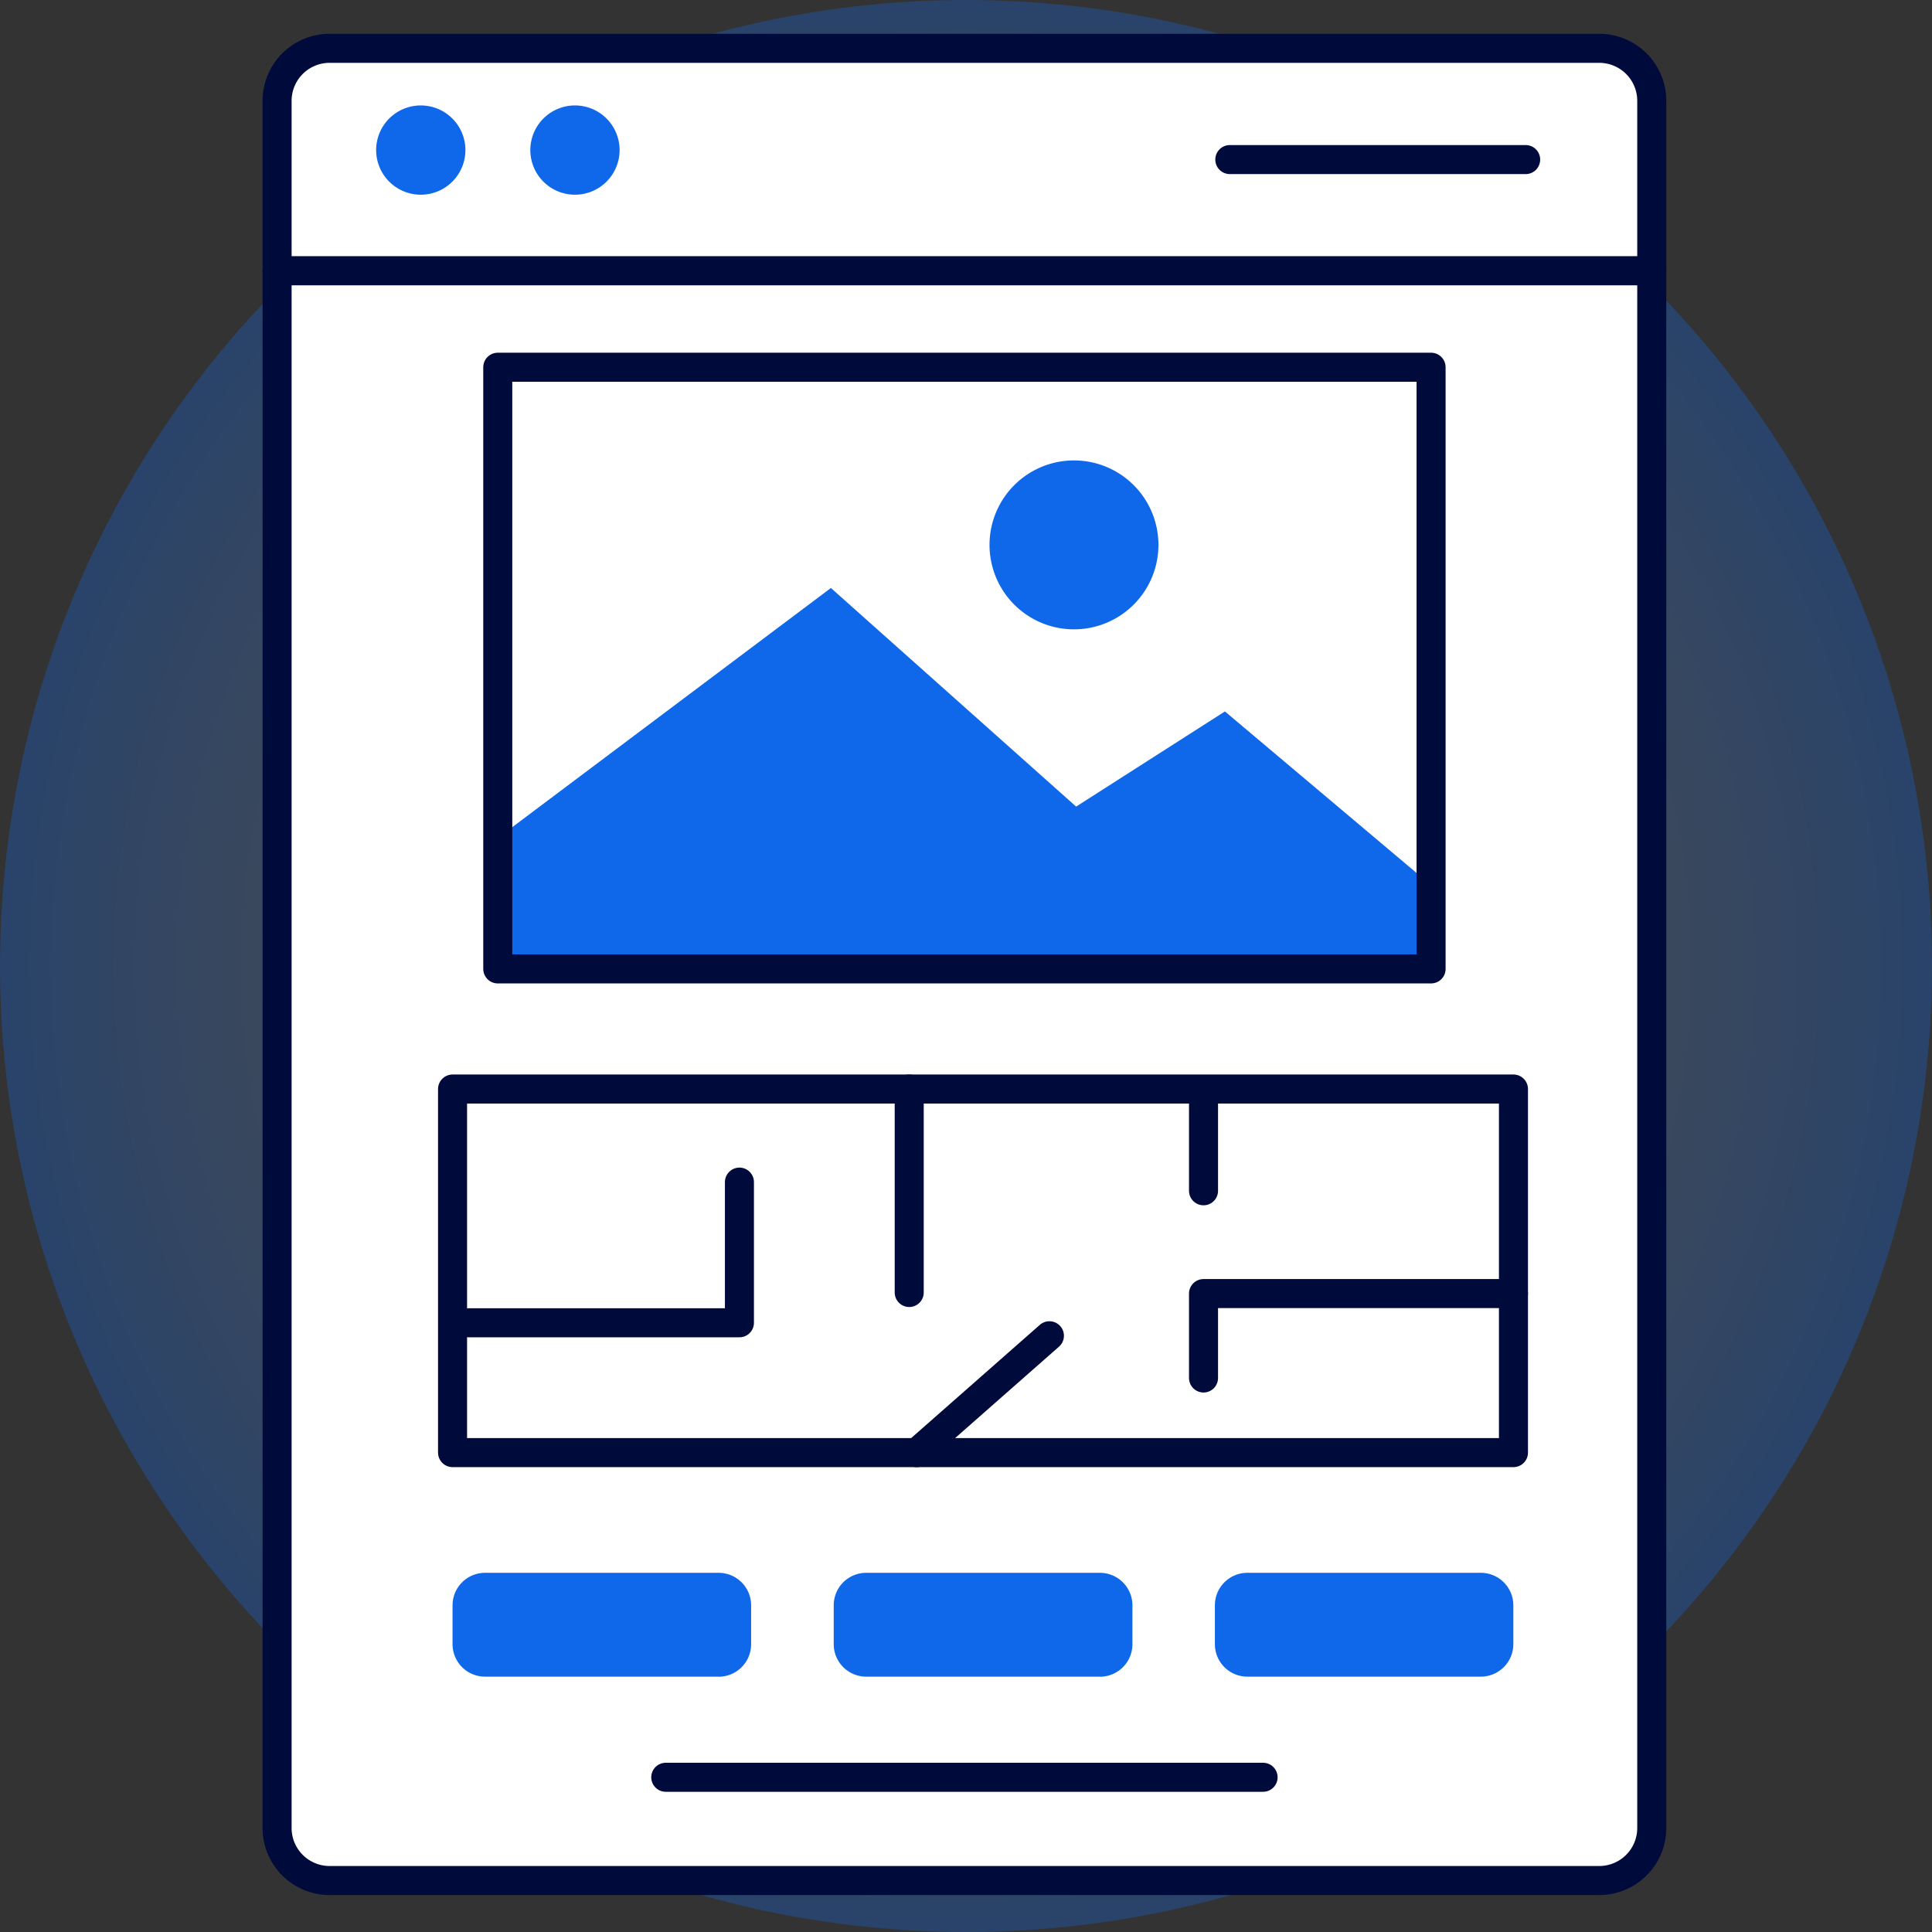 <svg xmlns="http://www.w3.org/2000/svg" xmlns:xlink="http://www.w3.org/1999/xlink" width="465.76" height="465.76" viewBox="0 0 465.76 465.76"><rect x="0" y="0" width="465.76" height="465.76" fill="#333333" stroke="none"/><defs><radialGradient id="a" cx="256" cy="-324" r="232.88" gradientTransform="translate(-23.12 556.88)" gradientUnits="userSpaceOnUse"><stop offset="0" stop-color="#fff" stop-opacity="0"/><stop offset="1" stop-color="#0f68ea"/></radialGradient><clipPath id="b"><rect x="-23.5" y="-23.5" width="512" height="512" fill="none"/></clipPath></defs><title>LongUnitPage</title><circle cx="232.88" cy="232.88" r="232.88" opacity="0.3" fill="url(#a)" style="isolation:isolate"/><g clip-path="url(#b)"><g clip-path="url(#b)"><path d="M66.8,24.32v41H398.2v-41a12.66,12.66,0,0,0-12.66-12.67H79.46A12.66,12.66,0,0,0,66.8,24.32" fill="#fff"/><path d="M66.8,24.32v41H398.2v-41a12.66,12.66,0,0,0-12.66-12.67H79.46A12.66,12.66,0,0,0,66.8,24.32Z" fill="none" stroke="#000a3b" stroke-linecap="round" stroke-linejoin="round" stroke-width="7"/><path d="M66.8,65.28v375.4a12.66,12.66,0,0,0,12.66,12.67H385.54a12.66,12.66,0,0,0,12.66-12.67V65.28Z" fill="#fff"/><path d="M66.8,65.28v375.4a12.66,12.66,0,0,0,12.66,12.67H385.54a12.66,12.66,0,0,0,12.66-12.67V65.28Z" fill="none" stroke="#000a3b" stroke-linecap="round" stroke-linejoin="round" stroke-width="7"/><path d="M90.68,36.18a10.76,10.76,0,1,0,10.76-10.76A10.76,10.76,0,0,0,90.68,36.18" fill="#0f68ea"/><path d="M127.85,36.18A10.76,10.76,0,1,0,138.6,25.42a10.76,10.76,0,0,0-10.75,10.76" fill="#0f68ea"/><line x1="296.48" y1="38.47" x2="367.8" y2="38.47" fill="#fff"/><line x1="296.48" y1="38.47" x2="367.8" y2="38.47" fill="none" stroke="#000a3b" stroke-linecap="round" stroke-linejoin="round" stroke-width="7"/><polygon points="120 202.03 200.31 141.75 259.43 194.45 295.3 171.51 345 213.4 345 233.59 120 233.59 120 202.03" fill="#0f68ea"/><rect x="120" y="88.53" width="225" height="145.05" stroke-width="7" stroke="#000a3b" stroke-linecap="round" stroke-linejoin="round" fill="none"/><path d="M279.27,131.31A20.36,20.36,0,1,1,258.91,111a20.35,20.35,0,0,1,20.36,20.35" fill="#0f68ea"/><rect x="109.1" y="262.54" width="255.76" height="87.65" fill="#fff"/><rect x="109.1" y="262.54" width="255.76" height="87.65" stroke-width="7" stroke="#000a3b" stroke-linecap="round" stroke-linejoin="round" fill="none"/><polyline points="364.86 311.85 290.14 311.85 290.14 332.2" fill="#fff"/><polyline points="364.86 311.85 290.14 311.85 290.14 332.2" fill="none" stroke="#000a3b" stroke-linecap="round" stroke-linejoin="round" stroke-width="7"/><polyline points="112.93 318.89 178.26 318.89 178.26 284.98" fill="#fff"/><polyline points="112.93 318.89 178.26 318.89 178.26 284.98" fill="none" stroke="#000a3b" stroke-linecap="round" stroke-linejoin="round" stroke-width="7"/><line x1="219.19" y1="262.54" x2="219.19" y2="311.59" fill="#fff"/><line x1="219.19" y1="262.54" x2="219.19" y2="311.59" fill="none" stroke="#000a3b" stroke-linecap="round" stroke-linejoin="round" stroke-width="7"/><line x1="220.97" y1="350.2" x2="252.99" y2="322.02" fill="#fff"/><line x1="220.97" y1="350.2" x2="252.99" y2="322.02" fill="none" stroke="#000a3b" stroke-linecap="round" stroke-linejoin="round" stroke-width="7"/><line x1="290.14" y1="287.07" x2="290.14" y2="265.15" fill="#fff"/><line x1="290.14" y1="287.07" x2="290.14" y2="265.15" fill="none" stroke="#000a3b" stroke-linecap="round" stroke-linejoin="round" stroke-width="7"/><path d="M265.14,404.2H208.81a7.83,7.83,0,0,1-7.82-7.83V387a7.83,7.83,0,0,1,7.82-7.83h56.33A7.84,7.84,0,0,1,273,387v9.39a7.84,7.84,0,0,1-7.83,7.83" fill="#0f68ea"/><path d="M173.25,404.2H116.92a7.83,7.83,0,0,1-7.82-7.83V387a7.83,7.83,0,0,1,7.82-7.83h56.33a7.84,7.84,0,0,1,7.83,7.83v9.39a7.84,7.84,0,0,1-7.83,7.83" fill="#0f68ea"/><path d="M357,404.2H300.7a7.83,7.83,0,0,1-7.82-7.83V387a7.83,7.83,0,0,1,7.82-7.83H357a7.84,7.84,0,0,1,7.83,7.83v9.39A7.84,7.84,0,0,1,357,404.2" fill="#0f68ea"/><line x1="160.5" y1="428.46" x2="304.5" y2="428.46" fill="#fff"/><line x1="160.5" y1="428.46" x2="304.5" y2="428.46" fill="none" stroke="#000a3b" stroke-linecap="round" stroke-linejoin="round" stroke-width="7"/></g></g></svg>